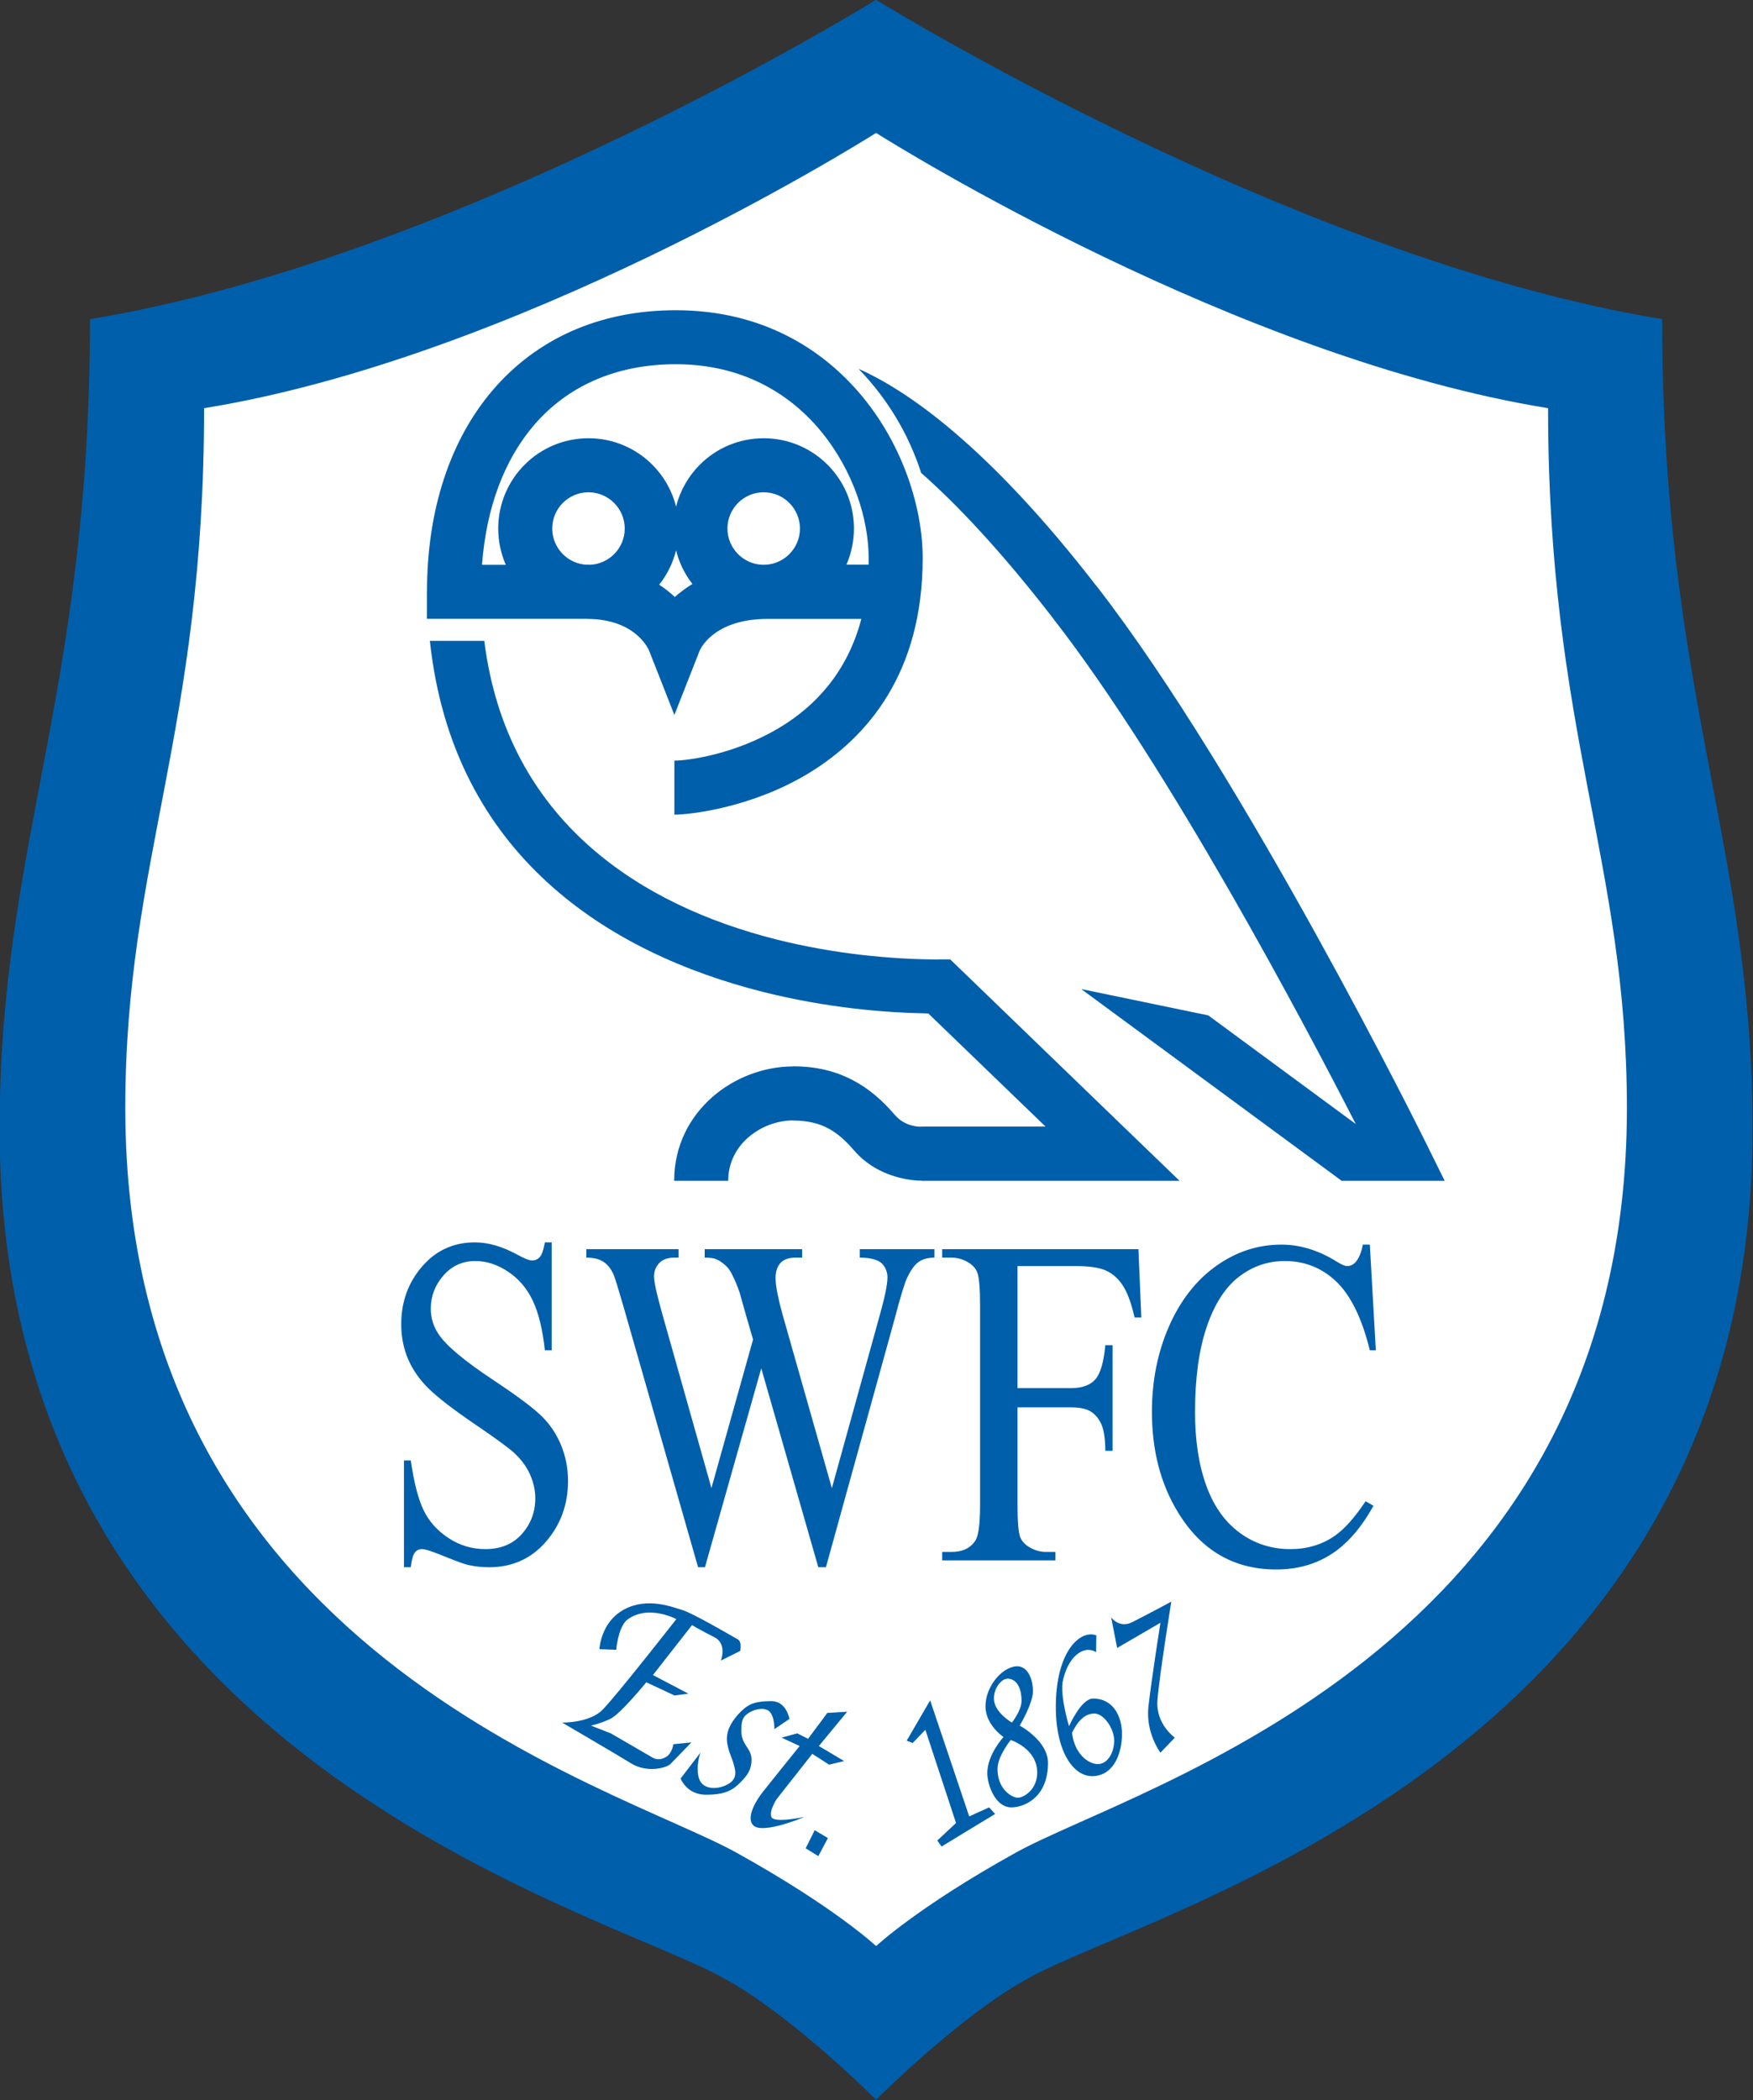 <svg xmlns:svg="http://www.w3.org/2000/svg" xmlns="http://www.w3.org/2000/svg" version="1.0" viewBox="145.58 -1269.93 4524.68 5418.81" id="Layer_1" xml:space="preserve"><rect x="145.58" y="-1269.93" width="4524.68" height="5418.81" fill="#333333" stroke="none"/><defs id="defs20"></defs>
<g transform="matrix(12.992,0,0,12.992,-28890.778,-16986.45)" id="g3">
	<polygon points="2264.982,1280.107 2406.641,1226.022 2552.597,1284.4 2570.623,1422.627 2529.408,1540.247 2411.797,1608.927 2283.007,1539.381 2244.375,1437.218 2264.982,1280.107 " id="polygon5" style="fill:#ffffff;fill-rule:evenodd"></polygon>
	<path d="M 2368.859,1444.233 L 2368.859,1444.214 L 2368.879,1444.214 C 2368.886,1437.228 2371.974,1431.514 2376.514,1427.545 C 2380.944,1423.684 2386.795,1421.52 2392.486,1421.51 L 2392.486,1421.49 L 2392.506,1421.49 C 2397.081,1421.49 2400.887,1422.442 2404.253,1424.188 C 2407.532,1425.876 2410.235,1428.253 2412.738,1431.164 C 2414.837,1433.608 2417.795,1433.473 2417.804,1433.473 L 2418.116,1433.453 L 2442.652,1433.453 L 2419.368,1410.994 C 2414.739,1410.907 2409.798,1410.615 2404.712,1410.022 C 2398.825,1409.334 2392.654,1408.257 2386.451,1406.695 C 2356.085,1399.028 2324.901,1379.722 2320.346,1336.992 L 2331.153,1336.992 C 2335.674,1373.116 2362.717,1389.607 2389.066,1396.264 C 2394.797,1397.708 2400.496,1398.707 2405.935,1399.338 C 2411.477,1399.981 2416.651,1400.262 2421.279,1400.272 L 2421.279,1400.248 L 2421.561,1400.248 L 2423.713,1400.248 L 2425.286,1401.766 L 2459.688,1434.977 L 2469.285,1444.232 L 2455.973,1444.232 L 2418.116,1444.232 L 2418.116,1444.213 C 2416.554,1444.213 2409.471,1443.855 2404.578,1438.149 C 2402.933,1436.239 2401.251,1434.724 2399.328,1433.735 C 2397.495,1432.785 2395.289,1432.26 2392.507,1432.26 L 2392.487,1432.26 L 2392.487,1432.24 C 2389.332,1432.24 2386.07,1433.463 2383.591,1435.617 C 2381.221,1437.692 2379.615,1440.633 2379.615,1444.213 L 2379.634,1444.213 L 2379.634,1444.232 L 2368.859,1444.232 L 2368.859,1444.233 z M 2369.258,1310.346 C 2370.052,1307.135 2371.722,1304.253 2373.992,1301.988 C 2377.222,1298.755 2381.695,1296.757 2386.648,1296.747 L 2386.648,1296.727 L 2386.664,1296.727 L 2386.668,1296.727 L 2386.668,1296.747 C 2391.626,1296.751 2396.112,1298.762 2399.356,1302.013 C 2402.589,1305.241 2404.592,1309.717 2404.592,1314.665 L 2404.616,1314.665 L 2404.616,1314.679 L 2404.616,1314.683 L 2404.592,1314.683 C 2404.592,1317.237 2404.053,1319.661 2403.102,1321.859 L 2407.507,1321.857 L 2407.517,1320.607 L 2407.497,1320.607 L 2407.497,1320.556 L 2407.497,1320.544 L 2407.517,1320.544 C 2407.517,1312.81 2404.446,1303.154 2398.074,1295.404 C 2391.8,1287.763 2382.253,1282.047 2369.212,1282.047 L 2369.212,1282.069 L 2369.198,1282.069 L 2369.189,1282.069 L 2369.189,1282.047 C 2357.193,1282.047 2347.576,1286.493 2341,1294.182 C 2335.125,1301.044 2331.55,1310.546 2330.701,1321.882 L 2335.426,1321.882 C 2334.465,1319.681 2333.93,1317.247 2333.92,1314.693 L 2333.9,1314.693 L 2333.9,1314.679 L 2333.9,1314.674 L 2333.92,1314.674 C 2333.93,1309.716 2335.935,1305.231 2339.185,1301.988 C 2342.414,1298.755 2346.889,1296.757 2351.837,1296.747 L 2351.837,1296.727 L 2351.853,1296.727 L 2351.867,1296.727 L 2351.867,1296.747 C 2356.82,1296.751 2361.302,1298.762 2364.55,1302.013 C 2366.805,1304.269 2368.464,1307.14 2369.258,1310.346 L 2369.258,1310.346 z M 2372.502,1325.693 C 2370.987,1323.75 2369.867,1321.48 2369.257,1319.01 C 2368.631,1321.537 2367.473,1323.86 2365.899,1325.836 C 2367.089,1326.607 2368.117,1327.441 2369.009,1328.275 C 2370,1327.385 2371.156,1326.513 2372.502,1325.693 L 2372.502,1325.693 z M 2379.461,1314.673 L 2379.486,1314.673 L 2379.486,1314.678 L 2379.486,1314.692 L 2379.461,1314.692 C 2379.467,1316.671 2380.273,1318.468 2381.583,1319.776 C 2382.821,1321.012 2384.509,1321.808 2386.376,1321.876 L 2386.652,1321.872 L 2386.652,1321.856 L 2386.663,1321.856 L 2386.677,1321.856 L 2386.677,1321.872 L 2387.235,1321.862 C 2388.984,1321.721 2390.578,1320.943 2391.76,1319.761 C 2393.056,1318.465 2393.866,1316.666 2393.866,1314.682 L 2393.841,1314.682 L 2393.841,1314.678 L 2393.841,1314.664 L 2393.866,1314.664 C 2393.861,1312.691 2393.051,1310.894 2391.745,1309.586 C 2390.449,1308.286 2388.65,1307.481 2386.666,1307.481 L 2386.666,1307.501 L 2386.662,1307.501 L 2386.646,1307.501 L 2386.646,1307.481 C 2384.672,1307.481 2382.872,1308.289 2381.567,1309.596 C 2380.272,1310.895 2379.461,1312.699 2379.461,1314.673 L 2379.461,1314.673 z M 2344.655,1314.673 L 2344.674,1314.673 L 2344.674,1314.678 L 2344.674,1314.692 L 2344.655,1314.692 C 2344.655,1316.671 2345.462,1318.468 2346.775,1319.776 C 2348.007,1321.008 2349.692,1321.797 2351.551,1321.876 L 2351.551,1321.856 L 2351.847,1321.862 L 2351.847,1321.856 L 2351.853,1321.856 L 2351.871,1321.856 L 2351.871,1321.862 L 2352.298,1321.872 C 2354.103,1321.764 2355.738,1320.973 2356.95,1319.761 C 2358.251,1318.465 2359.056,1316.666 2359.056,1314.682 L 2359.031,1314.682 L 2359.031,1314.678 L 2359.031,1314.664 L 2359.056,1314.664 C 2359.056,1312.691 2358.241,1310.894 2356.935,1309.586 C 2355.637,1308.286 2353.84,1307.481 2351.866,1307.481 L 2351.866,1307.501 L 2351.852,1307.501 L 2351.836,1307.501 L 2351.836,1307.481 C 2349.864,1307.481 2348.066,1308.289 2346.754,1309.596 C 2345.458,1310.895 2344.655,1312.699 2344.655,1314.673 L 2344.655,1314.673 z M 2368.92,1360.753 L 2368.93,1360.753 L 2368.93,1360.778 C 2371.304,1360.778 2380.921,1359.674 2390.16,1354.01 C 2396.884,1349.891 2403.275,1343.249 2406.063,1332.631 L 2387.453,1332.631 C 2376.442,1332.631 2373.934,1338.945 2373.929,1338.965 L 2368.92,1351.706 L 2363.911,1338.965 C 2363.901,1338.945 2361.444,1332.631 2351.551,1332.631 L 2351.551,1332.611 L 2325.132,1332.611 L 2319.752,1332.611 L 2319.752,1327.25 L 2319.752,1327.222 L 2319.772,1327.222 C 2319.772,1310.894 2324.412,1297.044 2332.831,1287.199 C 2341.442,1277.131 2353.861,1271.324 2369.19,1271.324 L 2369.19,1271.297 L 2369.199,1271.297 L 2369.213,1271.297 L 2369.213,1271.324 C 2385.96,1271.324 2398.247,1278.714 2406.36,1288.584 C 2414.379,1298.344 2418.25,1310.631 2418.25,1320.545 L 2418.27,1320.543 L 2418.27,1320.555 L 2418.27,1320.606 L 2418.25,1320.606 C 2418.232,1343.282 2407.379,1356.062 2395.754,1363.186 C 2384.382,1370.145 2372.019,1371.504 2368.929,1371.508 L 2368.929,1371.524 L 2368.919,1371.524 L 2368.919,1360.753 L 2368.92,1360.753 z M 2405.5,1282.957 C 2414.962,1287.153 2431.039,1298.009 2452.732,1326.05 L 2452.742,1326.036 C 2482.363,1364.126 2518.008,1436.26 2518.115,1436.472 L 2521.956,1444.234 L 2513.293,1444.234 L 2503.241,1444.234 L 2501.484,1444.234 L 2500.058,1443.176 L 2449.744,1406.143 L 2474.988,1411.373 L 2504.29,1432.951 C 2494.132,1413.109 2467.267,1362.244 2444.242,1332.643 L 2444.242,1332.623 C 2433.678,1318.963 2424.944,1309.796 2417.95,1303.633 C 2415.418,1295.783 2411.117,1288.73 2405.5,1282.957 L 2405.5,1282.957 z" id="path7" style="fill:#005fab;fill-rule:evenodd"></path>
	<path d="M 2344.546,1456.458 L 2344.546,1477.889 L 2343.192,1477.889 C 2342.746,1473.786 2341.956,1470.527 2340.815,1468.09 C 2339.67,1465.655 2338.04,1463.725 2335.93,1462.309 C 2333.815,1460.882 2331.63,1460.164 2329.368,1460.164 C 2326.809,1460.164 2324.704,1461.124 2323.03,1463.045 C 2321.361,1464.967 2320.526,1467.159 2320.526,1469.604 C 2320.526,1471.487 2321.055,1473.194 2322.106,1474.737 C 2323.631,1477.007 2327.25,1480.035 2332.975,1483.818 C 2337.634,1486.913 2340.814,1489.28 2342.506,1490.93 C 2344.204,1492.578 2345.507,1494.53 2346.427,1496.781 C 2347.339,1499.021 2347.792,1501.37 2347.792,1503.825 C 2347.792,1508.491 2346.332,1512.526 2343.409,1515.903 C 2340.479,1519.28 2336.719,1520.978 2332.12,1520.978 C 2330.675,1520.978 2329.316,1520.832 2328.045,1520.549 C 2327.281,1520.395 2325.717,1519.822 2323.325,1518.853 C 2320.938,1517.873 2319.427,1517.378 2318.792,1517.378 C 2318.181,1517.378 2317.694,1517.61 2317.342,1518.085 C 2316.99,1518.541 2316.725,1519.512 2316.55,1520.978 L 2315.194,1520.978 L 2315.194,1499.769 L 2316.55,1499.769 C 2317.194,1504.202 2318.047,1507.51 2319.129,1509.713 C 2320.202,1511.915 2321.851,1513.738 2324.067,1515.194 C 2326.292,1516.658 2328.722,1517.378 2331.368,1517.378 C 2334.429,1517.378 2336.848,1516.378 2338.625,1514.369 C 2340.406,1512.361 2341.289,1509.994 2341.289,1507.258 C 2341.289,1505.744 2340.956,1504.201 2340.284,1502.65 C 2339.615,1501.108 2338.572,1499.662 2337.155,1498.333 C 2336.202,1497.421 2333.586,1495.5 2329.302,1492.579 C 2325.016,1489.669 2321.971,1487.311 2320.166,1485.556 C 2318.358,1483.799 2316.989,1481.86 2316.053,1479.734 C 2315.126,1477.601 2314.653,1475.262 2314.653,1472.72 C 2314.653,1468.285 2316.028,1464.463 2318.781,1461.271 C 2321.54,1458.06 2325.039,1456.459 2329.291,1456.459 C 2331.944,1456.459 2334.756,1457.274 2337.731,1458.903 C 2339.107,1459.661 2340.074,1460.048 2340.642,1460.048 C 2341.283,1460.048 2341.809,1459.806 2342.208,1459.34 C 2342.615,1458.865 2342.941,1457.896 2343.189,1456.459 L 2344.546,1456.459 L 2344.546,1456.458 z M 2507.084,1456.905 L 2508.276,1477.889 L 2507.084,1477.889 C 2505.54,1471.602 2503.338,1467.073 2500.486,1464.307 C 2497.624,1461.541 2494.189,1460.164 2490.181,1460.164 C 2486.825,1460.164 2483.787,1461.201 2481.091,1463.278 C 2478.384,1465.354 2476.239,1468.663 2474.687,1473.213 C 2473.134,1477.764 2472.359,1483.42 2472.359,1490.172 C 2472.359,1495.761 2473.086,1500.594 2474.562,1504.687 C 2476.026,1508.782 2478.238,1511.916 2481.198,1514.109 C 2484.146,1516.292 2487.523,1517.379 2491.306,1517.379 C 2494.596,1517.379 2497.506,1516.525 2500.02,1514.808 C 2501.951,1513.497 2504.026,1511.19 2506.248,1507.87 L 2507.811,1508.772 C 2505.666,1512.633 2503.26,1515.563 2500.572,1517.591 C 2497.177,1520.143 2493.16,1521.424 2488.484,1521.424 C 2480.073,1521.424 2473.562,1517.629 2468.953,1510.042 C 2465.51,1504.405 2463.793,1497.769 2463.793,1490.114 C 2463.793,1483.964 2464.918,1478.307 2467.18,1473.145 C 2469.44,1467.993 2472.565,1463.997 2476.522,1461.164 C 2480.501,1458.32 2484.828,1456.904 2489.514,1456.904 C 2493.18,1456.904 2496.77,1457.991 2500.33,1460.174 C 2501.378,1460.833 2502.115,1461.164 2502.572,1461.164 C 2503.241,1461.164 2503.824,1460.882 2504.318,1460.309 C 2504.968,1459.495 2505.424,1458.359 2505.705,1456.905 L 2507.084,1456.905 L 2507.084,1456.905 z M 2437.092,1461.165 L 2437.092,1485.409 L 2447.687,1485.409 C 2449.879,1485.409 2451.491,1484.838 2452.51,1483.712 C 2453.537,1482.587 2454.216,1480.307 2454.537,1476.882 L 2455.973,1476.882 L 2455.973,1497.858 L 2454.537,1497.858 C 2454.517,1495.471 2454.246,1493.715 2453.76,1492.599 C 2453.246,1491.474 2452.548,1490.63 2451.655,1490.067 C 2450.762,1489.505 2449.443,1489.223 2447.687,1489.223 L 2437.092,1489.223 L 2437.092,1508.636 C 2437.092,1511.781 2437.257,1513.857 2437.576,1514.876 C 2437.849,1515.632 2438.382,1516.292 2439.197,1516.845 C 2440.332,1517.573 2441.507,1517.941 2442.738,1517.941 L 2444.621,1517.941 L 2444.621,1519.621 L 2422.123,1519.621 L 2422.123,1517.941 L 2423.984,1517.941 C 2426.158,1517.941 2427.739,1517.195 2428.719,1515.69 C 2429.34,1514.72 2429.65,1512.363 2429.65,1508.636 L 2429.65,1468.8 C 2429.65,1465.647 2429.475,1463.579 2429.146,1462.571 C 2428.894,1461.794 2428.36,1461.145 2427.554,1460.592 C 2426.438,1459.863 2425.255,1459.487 2423.984,1459.487 L 2422.123,1459.487 L 2422.123,1457.808 L 2461.114,1457.808 L 2461.687,1471.381 L 2460.348,1471.381 C 2459.687,1468.489 2458.902,1466.375 2458.009,1465.026 C 2457.126,1463.677 2456.029,1462.687 2454.73,1462.087 C 2453.42,1461.476 2451.402,1461.166 2448.667,1461.166 L 2437.092,1461.166 L 2437.092,1461.165 z M 2420.579,1457.807 L 2420.579,1459.486 C 2419.289,1459.486 2418.24,1459.776 2417.434,1460.349 C 2416.621,1460.93 2415.853,1462.008 2415.117,1463.588 C 2414.631,1464.656 2413.858,1467.179 2412.804,1471.195 L 2399.028,1520.977 L 2397.514,1520.977 L 2386.181,1481.469 L 2374.995,1520.977 L 2373.628,1520.977 L 2358.939,1469.651 C 2357.842,1465.849 2357.144,1463.588 2356.852,1462.889 C 2356.363,1461.744 2355.693,1460.891 2354.847,1460.327 C 2354.008,1459.764 2352.866,1459.484 2351.424,1459.484 L 2351.424,1457.805 L 2369.755,1457.805 L 2369.755,1459.484 L 2368.873,1459.484 C 2367.574,1459.484 2366.584,1459.861 2365.899,1460.58 C 2365.216,1461.317 2364.872,1462.19 2364.872,1463.219 C 2364.872,1464.286 2365.408,1466.732 2366.486,1470.564 L 2376.281,1505.25 L 2384.549,1475.756 L 2383.053,1470.584 L 2381.88,1466.422 C 2381.371,1464.908 2380.789,1463.568 2380.152,1462.405 C 2379.833,1461.833 2379.447,1461.338 2378.978,1460.949 C 2378.367,1460.406 2377.751,1459.999 2377.141,1459.765 C 2376.675,1459.571 2375.94,1459.485 2374.943,1459.485 L 2374.943,1457.806 L 2394.298,1457.806 L 2394.298,1459.485 L 2392.975,1459.485 C 2391.602,1459.485 2390.602,1459.862 2389.966,1460.581 C 2389.331,1461.318 2389.021,1462.309 2389.021,1463.56 C 2389.021,1465.101 2389.559,1467.81 2390.663,1471.679 L 2400.207,1505.269 L 2409.639,1471.224 C 2410.71,1467.439 2411.258,1464.829 2411.258,1463.366 C 2411.258,1462.668 2411.069,1462.016 2410.73,1461.406 C 2410.366,1460.795 2409.924,1460.368 2409.376,1460.125 C 2408.452,1459.698 2407.247,1459.485 2405.754,1459.485 L 2405.755,1457.806 L 2420.579,1457.806 L 2420.579,1457.807 z" id="path9" style="fill:#005fab;fill-rule:evenodd"></path>
	<path d="M 2354.028,1537.249 L 2357.372,1537.374 C 2357.372,1537.374 2357.664,1533.251 2359.402,1531.523 C 2363.582,1528.206 2369.312,1531.281 2369.312,1531.281 C 2369.312,1531.281 2357.25,1546.688 2354.623,1549.317 C 2351.992,1551.946 2346.623,1551.83 2346.623,1551.83 C 2346.623,1551.83 2357.251,1558.04 2360.357,1559.952 C 2363.461,1561.863 2367.346,1560.845 2368.122,1560.077 C 2368.896,1559.292 2372.304,1555.769 2372.304,1555.769 L 2368.722,1556.128 C 2368.722,1556.128 2368.484,1557.923 2367.288,1558.641 C 2366.094,1559.349 2365.268,1559.174 2364.535,1558.757 C 2363.809,1558.33 2356.292,1553.974 2356.292,1553.974 L 2352.354,1552.432 C 2352.354,1552.432 2354.146,1552.063 2356.174,1551.103 C 2358.207,1550.151 2363.341,1543.826 2363.341,1543.826 L 2368.957,1546.455 L 2371.707,1546.088 L 2364.66,1542.39 L 2372.423,1532.474 C 2372.423,1532.474 2374.215,1533.552 2376.846,1534.863 C 2379.472,1536.182 2378.16,1539.519 2378.16,1539.519 L 2381.983,1537.607 C 2381.983,1537.607 2382.463,1535.707 2381.386,1535.23 C 2379.838,1534.337 2372.513,1530.08 2370.515,1529.487 C 2368.514,1528.895 2363.583,1526.858 2358.925,1529.372 C 2354.263,1531.873 2354.028,1537.249 2354.028,1537.249 L 2354.028,1537.249 z M 2455.691,1530.922 L 2456.884,1537.015 L 2465.48,1532.009 C 2465.48,1532.009 2463.695,1543.351 2463.103,1548.609 C 2462.501,1553.867 2465.48,1557.807 2465.48,1557.807 L 2468.351,1554.819 C 2468.351,1554.819 2464.529,1552.189 2464.888,1547.415 C 2465.246,1542.634 2467.643,1527.817 2467.643,1527.817 C 2467.643,1527.817 2462.501,1530.573 2459.872,1531.892 C 2457.243,1533.193 2455.691,1530.922 2455.691,1530.922 L 2455.691,1530.922 z M 2447.919,1553.867 C 2448.404,1558.04 2451.15,1560.077 2453.062,1560.077 C 2454.974,1560.077 2456.293,1557.807 2456.293,1555.421 C 2456.293,1553.025 2454.256,1550.036 2452.345,1550.036 C 2450.433,1550.036 2448.996,1551.598 2447.919,1553.869 L 2447.919,1553.867 L 2447.919,1553.867 z M 2446.019,1543.943 C 2445.66,1547.173 2447.329,1552.547 2447.329,1552.547 C 2447.329,1552.547 2449.716,1547.057 2452.112,1547.057 C 2456.05,1547.057 2457.845,1550.52 2457.845,1554.101 C 2457.845,1557.68 2456.408,1562.115 2452.345,1562.463 C 2448.279,1562.822 2444.699,1557.68 2444.699,1548.726 C 2444.699,1537.616 2449.589,1533.309 2452.752,1534.512 L 2452.702,1537.85 C 2450.2,1536.296 2446.969,1538.81 2446.019,1543.943 L 2446.019,1543.943 z M 2435.743,1555.293 C 2435.743,1555.293 2433.114,1558.515 2433.114,1561.027 C 2433.114,1565.218 2436.093,1566.761 2437.17,1566.761 C 2438.257,1566.761 2441.002,1565.218 2441.002,1561.754 C 2441.002,1556.972 2435.743,1555.293 2435.743,1555.293 L 2435.743,1555.293 z M 2437.888,1547.532 C 2437.888,1544.302 2436.451,1543.108 2435.143,1543.108 C 2433.832,1543.108 2432.397,1545.03 2432.397,1547.057 C 2432.397,1549.793 2435.976,1551.829 2435.976,1551.829 C 2435.977,1551.83 2437.888,1549.434 2437.888,1547.532 L 2437.888,1547.532 z M 2434.307,1554.702 C 2434.307,1554.702 2430.728,1552.315 2430.728,1548.609 C 2430.728,1544.893 2433.59,1541.323 2436.336,1540.721 C 2439.092,1540.129 2440.158,1543.225 2440.158,1545.621 C 2440.158,1548.008 2437.528,1552.432 2437.528,1552.432 C 2437.528,1552.432 2443.145,1555.42 2443.145,1559.834 C 2443.146,1566.888 2438.247,1568.673 2435.86,1568.673 C 2432.639,1568.673 2431.086,1564.132 2431.086,1561.871 C 2431.086,1558.167 2434.307,1554.702 2434.307,1554.702 L 2434.307,1554.702 z M 2415.078,1555.42 L 2419.734,1547.414 L 2427.497,1570.469 L 2431.445,1568.673 L 2432.639,1569.983 L 2422.005,1576.445 L 2421.159,1575.252 L 2424.876,1571.778 L 2418.783,1553.266 L 2416.261,1555.886 L 2415.078,1555.42 L 2415.078,1555.42 z M 2396.796,1573.213 L 2395.004,1576.804 L 2397.515,1578.356 L 2399.427,1574.766 L 2396.796,1573.213 L 2396.796,1573.213 z M 2399.303,1549.918 L 2403.247,1549.676 L 2397.626,1556.488 L 2402.646,1559.475 L 2399.66,1560.194 L 2396.317,1558.04 L 2389.269,1566.995 C 2389.269,1566.995 2387.712,1569.266 2388.192,1570.574 C 2388.667,1571.894 2394.762,1570.574 2394.762,1570.574 C 2394.762,1570.574 2386.459,1574.106 2384.607,1572.253 C 2383.173,1570.827 2384.862,1567.664 2386.515,1565.569 C 2388.18,1563.473 2393.805,1556.488 2393.805,1556.488 L 2390.222,1554.819 L 2393.331,1553.974 L 2395.482,1555.051 L 2399.303,1549.918 L 2399.303,1549.918 z M 2388.786,1553.14 L 2391.777,1551.103 C 2391.777,1551.103 2391.19,1547.571 2388.206,1547.571 C 2385.213,1547.571 2383.775,1548.009 2382.098,1549.676 C 2380.431,1551.355 2379.353,1553.14 2379.353,1555.051 C 2379.353,1556.972 2380.425,1558.999 2380.663,1559.951 C 2380.902,1560.911 2381.683,1562.755 2379.77,1563.947 C 2377.859,1565.151 2374.694,1565.336 2373.859,1563.055 C 2373.02,1560.784 2374.097,1557.806 2374.097,1557.806 L 2370.157,1562.939 C 2370.157,1562.939 2371.348,1566.159 2375.177,1566.159 C 2378.994,1566.159 2380.491,1565.266 2381.982,1563.772 C 2383.472,1562.278 2384.249,1561.143 2384.249,1559.232 C 2384.249,1556.845 2382.224,1556.36 2382.224,1553.499 C 2382.224,1551.945 2382.338,1551.112 2383.059,1550.395 C 2383.774,1549.676 2385.561,1548.841 2386.997,1549.201 C 2388.908,1549.56 2388.786,1553.14 2388.786,1553.14 L 2388.786,1553.14 z" id="path11" style="fill:#005fab;fill-rule:evenodd"></path>
	<path d="M 2408.992,1209.666 C 2408.901,1209.721 2325.948,1261.13 2252.815,1273.09 C 2252.815,1347.757 2234.864,1377.041 2234.864,1434.055 C 2234.864,1559.117 2355.14,1589.037 2379.074,1602.796 C 2392.203,1609.964 2408.9,1626.644 2408.991,1626.74 C 2409.085,1626.643 2425.779,1609.964 2438.907,1602.796 C 2462.841,1589.037 2583.119,1559.116 2583.119,1434.055 C 2583.119,1377.041 2565.161,1347.758 2565.161,1273.09 C 2492.045,1261.13 2409.078,1209.715 2408.992,1209.667 L 2408.992,1209.666 z M 2408.992,1596.15 L 2408.992,1596.15 L 2408.94,1596.178 C 2408.94,1596.178 2400.814,1588.524 2381.305,1577.697 C 2357.063,1564.239 2259.835,1537.81 2259.835,1429.798 C 2259.835,1380.559 2275.487,1355.258 2275.487,1290.778 C 2337.304,1280.768 2404.826,1238.733 2408.992,1236.109 C 2413.155,1238.734 2480.683,1280.764 2542.496,1290.778 C 2542.496,1355.258 2558.156,1380.559 2558.156,1429.798 C 2558.156,1537.821 2460.912,1564.239 2436.685,1577.697 C 2417.173,1588.524 2409.043,1596.188 2409.043,1596.188 L 2408.992,1596.15 L 2408.992,1596.15 z" id="path15" style="fill:#005fab;fill-rule:evenodd"></path>
</g></svg>